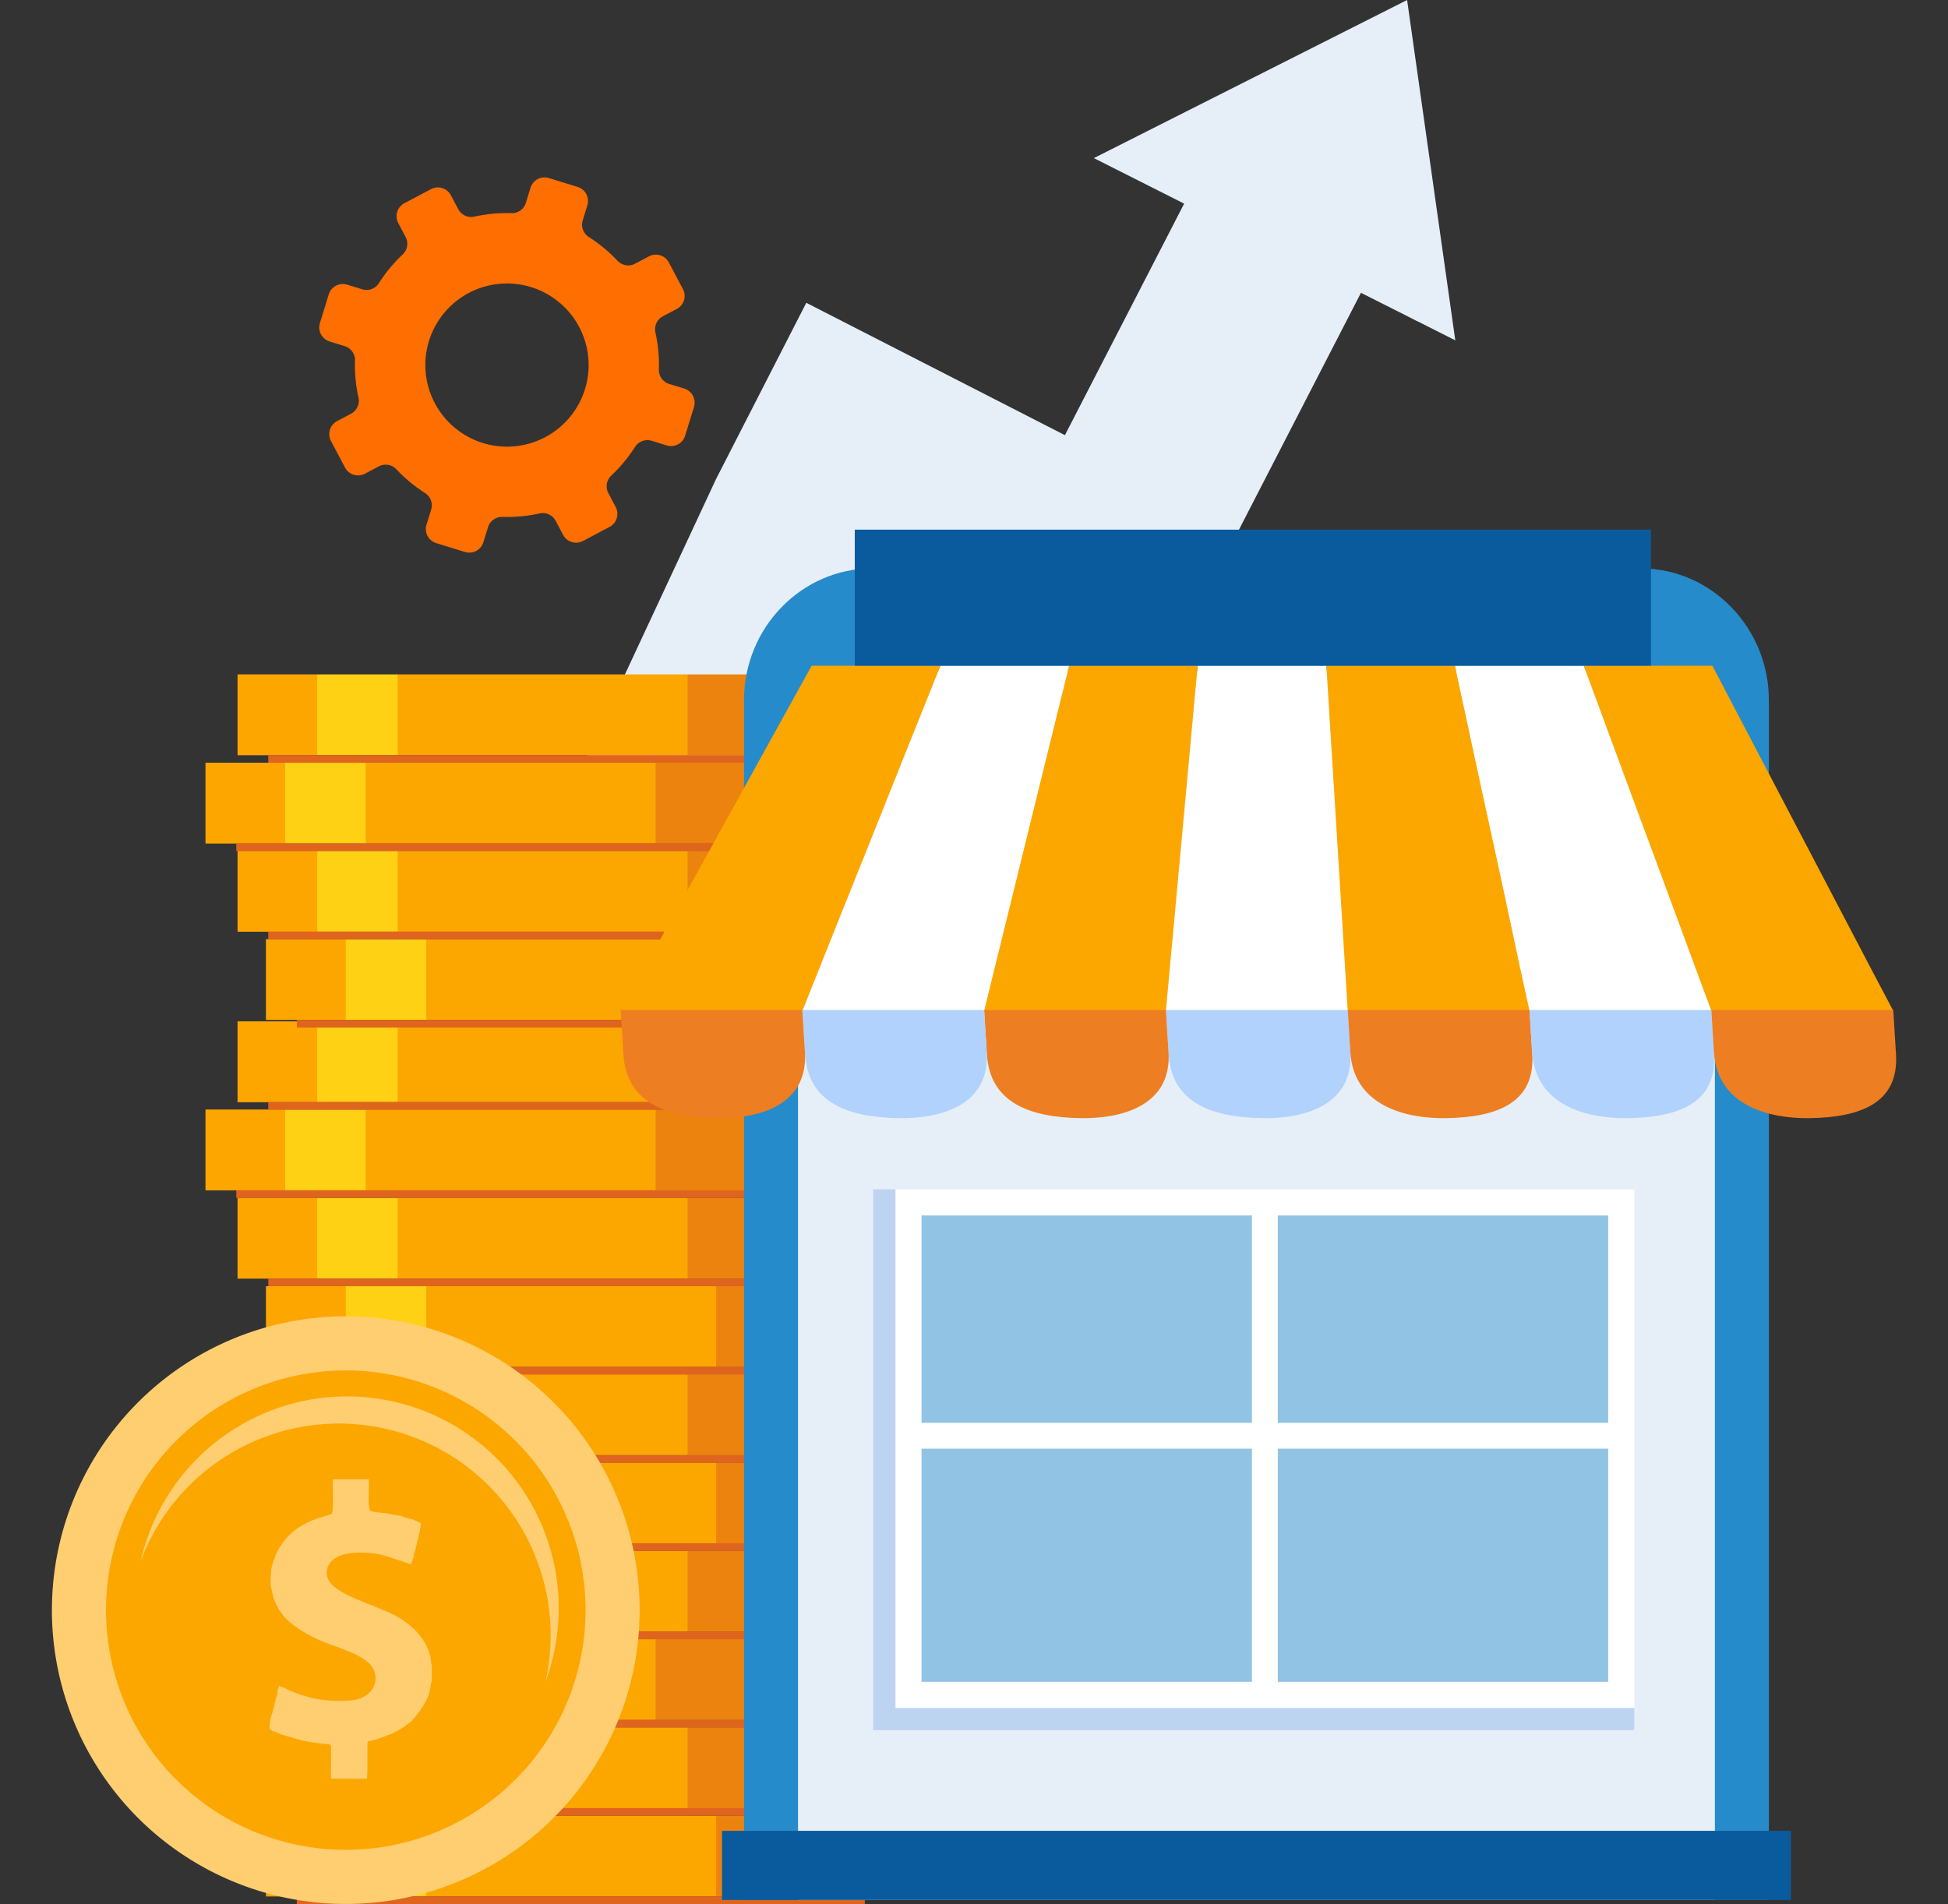 <svg xmlns="http://www.w3.org/2000/svg" xmlns:xlink="http://www.w3.org/1999/xlink" id=":_img-Adaptive-Small-business-v2" data-name=": img-Adaptive-Small-business-v2" width="402" height="393" viewBox="0 0 402 393"><rect x="0" y="0" width="402" height="393" fill="#333333" stroke="none"/><defs><clipPath id="clip-path"><rect id="Rectangle_4693" data-name="Rectangle 4693" width="402" height="393" transform="translate(55.52 -16.419)" fill="#fff"></rect></clipPath></defs><g id="Mask_Group_23" data-name="Mask Group 23" transform="translate(-55.52 16.419)" clip-path="url(#clip-path)"><path id="Path_12790" data-name="Path 12790" d="M240.741,129.008l30.716,15.721,22.656,11.6,24.607-47.788-18.633-9.4,64.643-32.632,9.944,70.244-7.839-3.953,0,.018-2.3-1.174-9.33-4.7-24.719,48.006-18.62,36.38-36.38-18.62-16.991-8.7-23.6,51.517-45.26-.474,32.483-69.663Z" transform="translate(-18.832 -82.926)" fill="#e6eff8" fill-rule="evenodd"></path><g id="Group_8733" data-name="Group 8733" transform="translate(66.216 122.801)"><rect id="Rectangle_4608" data-name="Rectangle 4608" width="129.691" height="16.632" transform="translate(44.227 235.564)" fill="#fda600"></rect><rect id="Rectangle_4609" data-name="Rectangle 4609" width="16.435" height="16.632" transform="translate(44.226 235.564)" fill="#fda600"></rect><rect id="Rectangle_4610" data-name="Rectangle 4610" width="16.632" height="16.632" transform="translate(60.66 235.564)" fill="#ffd115"></rect><rect id="Rectangle_4611" data-name="Rectangle 4611" width="59.797" height="16.632" transform="translate(77.293 235.564)" fill="#fca700"></rect><rect id="Rectangle_4612" data-name="Rectangle 4612" width="25.146" height="16.632" transform="translate(137.089 235.564)" fill="#ec830e"></rect><rect id="Rectangle_4613" data-name="Rectangle 4613" width="117.218" height="1.585" transform="translate(50.559 252.195)" fill="#df641e"></rect><rect id="Rectangle_4614" data-name="Rectangle 4614" width="129.691" height="16.632" transform="translate(38.336 217.347)" fill="#fda600"></rect><rect id="Rectangle_4615" data-name="Rectangle 4615" width="16.435" height="16.632" transform="translate(38.336 217.347)" fill="#fda600"></rect><rect id="Rectangle_4616" data-name="Rectangle 4616" width="16.632" height="16.632" transform="translate(54.771 217.347)" fill="#ffd115"></rect><rect id="Rectangle_4617" data-name="Rectangle 4617" width="59.797" height="16.632" transform="translate(71.403 217.347)" fill="#fca700"></rect><rect id="Rectangle_4618" data-name="Rectangle 4618" width="25.147" height="16.632" transform="translate(131.2 217.347)" fill="#ec830e"></rect><rect id="Rectangle_4619" data-name="Rectangle 4619" width="117.218" height="1.585" transform="translate(44.669 233.979)" fill="#df641e"></rect><rect id="Rectangle_4620" data-name="Rectangle 4620" width="129.691" height="16.632" transform="translate(31.732 199.129)" fill="#fda600"></rect><rect id="Rectangle_4621" data-name="Rectangle 4621" width="16.435" height="16.632" transform="translate(31.731 199.129)" fill="#fda600"></rect><rect id="Rectangle_4622" data-name="Rectangle 4622" width="16.632" height="16.632" transform="translate(48.166 199.129)" fill="#ffd115"></rect><rect id="Rectangle_4623" data-name="Rectangle 4623" width="59.797" height="16.632" transform="translate(64.798 199.129)" fill="#fca700"></rect><rect id="Rectangle_4624" data-name="Rectangle 4624" width="25.147" height="16.632" transform="translate(124.595 199.129)" fill="#ec830e"></rect><rect id="Rectangle_4625" data-name="Rectangle 4625" width="117.218" height="1.585" transform="translate(38.064 215.761)" fill="#df641e"></rect><rect id="Rectangle_4626" data-name="Rectangle 4626" width="129.691" height="16.632" transform="translate(38.336 180.913)" fill="#fda600"></rect><rect id="Rectangle_4627" data-name="Rectangle 4627" width="16.435" height="16.632" transform="translate(38.336 180.913)" fill="#fda600"></rect><rect id="Rectangle_4628" data-name="Rectangle 4628" width="16.632" height="16.632" transform="translate(54.771 180.913)" fill="#ffd115"></rect><rect id="Rectangle_4629" data-name="Rectangle 4629" width="59.797" height="16.632" transform="translate(71.403 180.913)" fill="#fca700"></rect><rect id="Rectangle_4630" data-name="Rectangle 4630" width="25.147" height="16.632" transform="translate(131.2 180.913)" fill="#ec830e"></rect><rect id="Rectangle_4631" data-name="Rectangle 4631" width="117.218" height="1.585" transform="translate(44.669 197.544)" fill="#df641e"></rect><rect id="Rectangle_4632" data-name="Rectangle 4632" width="129.691" height="16.632" transform="translate(44.227 162.695)" fill="#fda600"></rect><rect id="Rectangle_4633" data-name="Rectangle 4633" width="16.435" height="16.632" transform="translate(44.226 162.696)" fill="#fda600"></rect><rect id="Rectangle_4634" data-name="Rectangle 4634" width="16.632" height="16.632" transform="translate(60.66 162.695)" fill="#ffd115"></rect><rect id="Rectangle_4635" data-name="Rectangle 4635" width="59.797" height="16.632" transform="translate(77.293 162.695)" fill="#fca700"></rect><rect id="Rectangle_4636" data-name="Rectangle 4636" width="25.146" height="16.632" transform="translate(137.089 162.695)" fill="#ec830e"></rect><rect id="Rectangle_4637" data-name="Rectangle 4637" width="117.218" height="1.585" transform="translate(50.559 179.328)" fill="#df641e"></rect><rect id="Rectangle_4638" data-name="Rectangle 4638" width="129.691" height="16.632" transform="translate(38.336 144.478)" fill="#fda600"></rect><rect id="Rectangle_4639" data-name="Rectangle 4639" width="16.435" height="16.632" transform="translate(38.336 144.479)" fill="#fda600"></rect><rect id="Rectangle_4640" data-name="Rectangle 4640" width="16.632" height="16.632" transform="translate(54.771 144.478)" fill="#ffd115"></rect><rect id="Rectangle_4641" data-name="Rectangle 4641" width="59.797" height="16.632" transform="translate(71.403 144.478)" fill="#fca700"></rect><rect id="Rectangle_4642" data-name="Rectangle 4642" width="25.147" height="16.632" transform="translate(131.2 144.478)" fill="#ec830e"></rect><rect id="Rectangle_4643" data-name="Rectangle 4643" width="117.218" height="1.585" transform="translate(44.669 161.111)" fill="#df641e"></rect><rect id="Rectangle_4644" data-name="Rectangle 4644" width="129.691" height="16.632" transform="translate(44.227 126.262)" fill="#fda600"></rect><rect id="Rectangle_4645" data-name="Rectangle 4645" width="16.435" height="16.632" transform="translate(44.226 126.262)" fill="#fda600"></rect><rect id="Rectangle_4646" data-name="Rectangle 4646" width="16.632" height="16.632" transform="translate(60.66 126.262)" fill="#ffd115"></rect><rect id="Rectangle_4647" data-name="Rectangle 4647" width="59.797" height="16.632" transform="translate(77.293 126.262)" fill="#fca700"></rect><rect id="Rectangle_4648" data-name="Rectangle 4648" width="25.146" height="16.632" transform="translate(137.089 126.262)" fill="#ec830e"></rect><rect id="Rectangle_4649" data-name="Rectangle 4649" width="117.218" height="1.585" transform="translate(50.559 142.893)" fill="#df641e"></rect><rect id="Rectangle_4650" data-name="Rectangle 4650" width="129.691" height="16.632" transform="translate(38.336 108.045)" fill="#fda600"></rect><rect id="Rectangle_4651" data-name="Rectangle 4651" width="16.435" height="16.632" transform="translate(38.336 108.045)" fill="#fda600"></rect><rect id="Rectangle_4652" data-name="Rectangle 4652" width="16.632" height="16.632" transform="translate(54.771 108.045)" fill="#ffd115"></rect><rect id="Rectangle_4653" data-name="Rectangle 4653" width="59.797" height="16.632" transform="translate(71.403 108.045)" fill="#fca700"></rect><rect id="Rectangle_4654" data-name="Rectangle 4654" width="25.147" height="16.632" transform="translate(131.2 108.045)" fill="#ec830e"></rect><rect id="Rectangle_4655" data-name="Rectangle 4655" width="117.218" height="1.585" transform="translate(44.669 124.677)" fill="#df641e"></rect><rect id="Rectangle_4656" data-name="Rectangle 4656" width="129.691" height="16.632" transform="translate(31.732 89.827)" fill="#fda600"></rect><rect id="Rectangle_4657" data-name="Rectangle 4657" width="16.435" height="16.632" transform="translate(31.731 89.828)" fill="#fda600"></rect><rect id="Rectangle_4658" data-name="Rectangle 4658" width="16.632" height="16.632" transform="translate(48.166 89.827)" fill="#ffd115"></rect><rect id="Rectangle_4659" data-name="Rectangle 4659" width="59.797" height="16.632" transform="translate(64.798 89.827)" fill="#fca700"></rect><rect id="Rectangle_4660" data-name="Rectangle 4660" width="25.147" height="16.632" transform="translate(124.595 89.827)" fill="#ec830e"></rect><rect id="Rectangle_4661" data-name="Rectangle 4661" width="117.218" height="1.585" transform="translate(38.064 106.46)" fill="#df641e"></rect><rect id="Rectangle_4662" data-name="Rectangle 4662" width="129.691" height="16.632" transform="translate(38.336 71.611)" fill="#fda600"></rect><rect id="Rectangle_4663" data-name="Rectangle 4663" width="16.435" height="16.632" transform="translate(38.336 71.611)" fill="#fda600"></rect><rect id="Rectangle_4664" data-name="Rectangle 4664" width="16.632" height="16.632" transform="translate(54.771 71.611)" fill="#ffd115"></rect><rect id="Rectangle_4665" data-name="Rectangle 4665" width="59.797" height="16.632" transform="translate(71.403 71.611)" fill="#fca700"></rect><rect id="Rectangle_4666" data-name="Rectangle 4666" width="25.147" height="16.632" transform="translate(131.2 71.611)" fill="#ec830e"></rect><rect id="Rectangle_4667" data-name="Rectangle 4667" width="117.218" height="1.585" transform="translate(44.669 88.242)" fill="#df641e"></rect><rect id="Rectangle_4669" data-name="Rectangle 4669" width="129.691" height="16.632" transform="translate(44.227 54.651)" fill="#fda600"></rect><rect id="Rectangle_4670" data-name="Rectangle 4670" width="16.435" height="16.632" transform="translate(44.226 54.651)" fill="#fda600"></rect><rect id="Rectangle_4671" data-name="Rectangle 4671" width="16.632" height="16.632" transform="translate(60.66 54.651)" fill="#ffd115"></rect><rect id="Rectangle_4672" data-name="Rectangle 4672" width="59.797" height="16.632" transform="translate(77.293 54.651)" fill="#fca700"></rect><rect id="Rectangle_4673" data-name="Rectangle 4673" width="25.146" height="16.632" transform="translate(137.089 54.651)" fill="#ec830e"></rect><rect id="Rectangle_4674" data-name="Rectangle 4674" width="117.218" height="1.585" transform="translate(50.559 71.283)" fill="#df641e"></rect><rect id="Rectangle_4675" data-name="Rectangle 4675" width="129.691" height="16.632" transform="translate(38.336 36.434)" fill="#fda600"></rect><rect id="Rectangle_4676" data-name="Rectangle 4676" width="16.435" height="16.632" transform="translate(38.336 36.434)" fill="#fda600"></rect><rect id="Rectangle_4677" data-name="Rectangle 4677" width="16.632" height="16.632" transform="translate(54.771 36.434)" fill="#ffd115"></rect><rect id="Rectangle_4678" data-name="Rectangle 4678" width="59.797" height="16.632" transform="translate(71.403 36.434)" fill="#fca700"></rect><rect id="Rectangle_4679" data-name="Rectangle 4679" width="25.147" height="16.632" transform="translate(131.2 36.434)" fill="#ec830e"></rect><rect id="Rectangle_4680" data-name="Rectangle 4680" width="117.218" height="1.585" transform="translate(44.669 53.066)" fill="#df641e"></rect><rect id="Rectangle_4681" data-name="Rectangle 4681" width="129.691" height="16.632" transform="translate(31.732 18.217)" fill="#fda600"></rect><rect id="Rectangle_4682" data-name="Rectangle 4682" width="16.435" height="16.632" transform="translate(31.731 18.217)" fill="#fda600"></rect><rect id="Rectangle_4683" data-name="Rectangle 4683" width="16.632" height="16.632" transform="translate(48.166 18.217)" fill="#ffd115"></rect><rect id="Rectangle_4684" data-name="Rectangle 4684" width="59.797" height="16.632" transform="translate(64.798 18.217)" fill="#fca700"></rect><rect id="Rectangle_4685" data-name="Rectangle 4685" width="25.147" height="16.632" transform="translate(124.595 18.217)" fill="#ec830e"></rect><rect id="Rectangle_4686" data-name="Rectangle 4686" width="117.218" height="1.585" transform="translate(38.064 34.849)" fill="#df641e"></rect><rect id="Rectangle_4687" data-name="Rectangle 4687" width="129.691" height="16.632" transform="translate(38.336)" fill="#fda600"></rect><rect id="Rectangle_4688" data-name="Rectangle 4688" width="16.435" height="16.632" transform="translate(38.336)" fill="#fda600"></rect><rect id="Rectangle_4689" data-name="Rectangle 4689" width="16.632" height="16.632" transform="translate(54.771)" fill="#ffd115"></rect><rect id="Rectangle_4690" data-name="Rectangle 4690" width="59.797" height="16.632" transform="translate(71.403)" fill="#fca700"></rect><rect id="Rectangle_4691" data-name="Rectangle 4691" width="25.147" height="16.632" transform="translate(131.2)" fill="#ec830e"></rect><rect id="Rectangle_4692" data-name="Rectangle 4692" width="117.218" height="1.585" transform="translate(44.669 16.632)" fill="#df641e"></rect><path id="Path_12818" data-name="Path 12818" d="M416.969,748.445a60.644,60.644,0,1,0-40.146,75.788,60.644,60.644,0,0,0,40.146-75.788" transform="translate(-298.342 -573.146)" fill="#ffce70"></path><path id="Path_12819" data-name="Path 12819" d="M413.589,759.018a49.478,49.478,0,1,0-32.754,61.833,49.478,49.478,0,0,0,32.754-61.833" transform="translate(-305.634 -580.438)" fill="#fca700"></path><path id="Path_12820" data-name="Path 12820" d="M411.313,769.4a43.676,43.676,0,0,0-82.666-2.441,43.68,43.68,0,1,1,83.516,24.954,43.482,43.482,0,0,0-.85-22.513" transform="translate(-310.313 -583.948)" fill="#ffce70"></path><path id="Path_12821" data-name="Path 12821" d="M372.974,779.7a17.162,17.162,0,0,0-.131,3.3l-.049.135c.173.251.488,2.158.66,2.665.289.851.834,1.664,1.036,2.327.156.109,1.028,1.328,1.245,1.58a17.713,17.713,0,0,0,1.474,1.371c.595.4,1.125.835,1.849,1.3a31.3,31.3,0,0,0,6.283,3.009c2.855,1.018,6.745,2.384,8.213,4.285,2.06,2.668.6,6.512-3.634,7.129a26.386,26.386,0,0,1-8.616-.443c-.785-.189-1.585-.486-2.365-.674a34.11,34.11,0,0,1-3.724-1.6l-.682-.169a1.579,1.579,0,0,1-.269.83,4.559,4.559,0,0,1-.39,1.808,33.68,33.68,0,0,1-1.17,4.353c.028.347-.1,1.292-.106,1.813a1.255,1.255,0,0,1,.215.143l.357.333a6.715,6.715,0,0,1,1.837.694l4.23,1.209,1.966.4,2.973.384a1.376,1.376,0,0,1,.607.005c.008,0,.2.059.224.069.207.084.1.041.167.1l.114.3c.085.539-.117,5.594.044,6.678l7.383,0c.15-2.241.071-4.854.086-7.1,0-.8.165-.613.924-.792,2.064-.487,2.983-1.075,4.157-1.388.223-.208,1.622-.877,2.059-1.167.348-.229.653-.418.975-.677a3.616,3.616,0,0,1,.874-.644,26.383,26.383,0,0,0,2.726-3.606c1.549-2.713,1.15-3.818,1.572-4.764v-3.077a12.525,12.525,0,0,1-.253-1.786c-.662-3.368-3.33-6.275-6.136-8.021-4.92-3.061-14.728-4.864-15.263-9.077-.307-2.422,1.788-3.8,3.758-4.268a18.054,18.054,0,0,1,7.429.147c1.6.349,6,1.935,6.128,1.94.352-.447.258-.955.563-1.3a5.221,5.221,0,0,1,.389-1.677c.176-1.058,1.237-4.6,1.115-5.473-.827-.566-1.278-.495-1.7-.848l-.054.035a9.619,9.619,0,0,1-2.436-.753,18.58,18.58,0,0,1-3-.529,23.681,23.681,0,0,1-3.116-.4c-.782-.46-.256-4.762-.439-6.591h-7.4c-.1,1.356.214,6.362-.233,7.118-.613.678-10.321,1.289-12.463,11.367" transform="translate(-327.674 -595.111)" fill="#ffce70"></path></g><path id="Path_12794" data-name="Path 12794" d="M185.988,9.428,187.5,12.29a3.016,3.016,0,0,1-.586,3.6,31.2,31.2,0,0,0-4.927,5.953,3.018,3.018,0,0,1-3.434,1.246l-3.1-.949a3.041,3.041,0,0,0-3.805,2l-1.827,5.928a3.044,3.044,0,0,0,2.012,3.8l3.095.955a3.017,3.017,0,0,1,2.135,2.965,31.111,31.111,0,0,0,.721,7.694,3.006,3.006,0,0,1-1.55,3.3l-2.86,1.515a3.041,3.041,0,0,0-1.268,4.11l2.9,5.483a3.041,3.041,0,0,0,4.109,1.268l2.862-1.513a3.018,3.018,0,0,1,3.6.582,31.231,31.231,0,0,0,5.948,4.928,3.014,3.014,0,0,1,1.249,3.436l-.955,3.094a3.035,3.035,0,0,0,2.011,3.8l5.926,1.831a3.042,3.042,0,0,0,3.8-2.012l.955-3.094a3.011,3.011,0,0,1,2.966-2.132,31.519,31.519,0,0,0,7.694-.721,3.009,3.009,0,0,1,3.306,1.544L220,73.775a3.041,3.041,0,0,0,4.11,1.268l5.483-2.9a3.043,3.043,0,0,0,1.268-4.11l-1.512-2.861a3.02,3.02,0,0,1,.584-3.607,31.037,31.037,0,0,0,4.926-5.945,3.019,3.019,0,0,1,3.436-1.254l3.095.958a3.04,3.04,0,0,0,3.8-2.011l1.829-5.922a3.047,3.047,0,0,0-2.013-3.806l-3.093-.95a3.016,3.016,0,0,1-2.134-2.97,31.163,31.163,0,0,0-.722-7.689,3.015,3.015,0,0,1,1.547-3.31l2.861-1.512a3.037,3.037,0,0,0,1.268-4.109l-2.9-5.485a3.051,3.051,0,0,0-4.114-1.267l-2.86,1.516a3.021,3.021,0,0,1-3.607-.587,31.225,31.225,0,0,0-5.945-4.925,3.017,3.017,0,0,1-1.249-3.434l.956-3.093a3.046,3.046,0,0,0-2.011-3.807L217.08.136a3.038,3.038,0,0,0-3.8,2.011l-.955,3.1a3.018,3.018,0,0,1-2.965,2.135,30.781,30.781,0,0,0-7.692.719,3.008,3.008,0,0,1-3.3-1.546l-1.517-2.864a3.037,3.037,0,0,0-4.109-1.268l-5.483,2.9a3.035,3.035,0,0,0-1.265,4.108m17.2,13.3a16.84,16.84,0,1,1-8.1,26.281,16.82,16.82,0,0,1,8.1-26.281" transform="translate(-48.283 20.198)" fill="#ff6e00" fill-rule="evenodd"></path><path id="Path_12795" data-name="Path 12795" d="M716.726,281.5H558.105c-14.54,0-26.436,12.232-26.436,27.183V556.341H743.162V308.682c0-14.951-11.9-27.183-26.436-27.183" transform="translate(-322.609 -180.595)" fill="#268bca" fill-rule="evenodd"></path><path id="Path_12796" data-name="Path 12796" d="M732.153,331.263A14.091,14.091,0,0,1,746.2,345.247V584.209H556.99V345.247a14.089,14.089,0,0,1,14.047-13.984H732.153Z" transform="translate(-336.789 -208.463)" fill="#e6eff8" fill-rule="evenodd"></path><path id="Path_12797" data-name="Path 12797" d="M732.153,329.8c7.7,0,14.047,5.572,14.047,12.33v9.9H556.99v-9.9c0-6.76,6.346-12.33,14.047-12.33H732.153Z" transform="translate(-336.789 -207.643)" fill="#caf0ff" fill-rule="evenodd"></path><path id="Path_12798" data-name="Path 12798" d="M854.076,346.155H803.735a3.4,3.4,0,0,0-3.395,3.4h0a3.4,3.4,0,0,0,3.395,3.4h50.341a3.4,3.4,0,0,0,3.395-3.4h0a3.4,3.4,0,0,0-3.395-3.4" transform="translate(-473.065 -216.803)" fill="#a0ddf8" fill-rule="evenodd"></path><path id="Path_12799" data-name="Path 12799" d="M951.161,342.657a4.618,4.618,0,1,0,4.617,4.617,4.618,4.618,0,0,0-4.617-4.617" transform="translate(-554.939 -214.843)" fill="#a0ddf8" fill-rule="evenodd"></path><path id="Path_12800" data-name="Path 12800" d="M583.7,339.262a6.111,6.111,0,1,0,6.111,6.111,6.111,6.111,0,0,0-6.111-6.111" transform="translate(-348.326 -212.942)" fill="#a0ddf8" fill-rule="evenodd"></path><path id="Path_12801" data-name="Path 12801" d="M762.665,327.139H736.1q-.845,8.907-1.637,17.8c-.537,5.928-1.1,11.856-1.637,17.775s-1.114,11.858-1.637,17.784-1.127,11.856-1.637,17.784h37.518q-.563-8.892-1.1-17.784t-1.1-17.784q-.543-8.876-1.1-17.775-.543-8.889-1.1-17.8" transform="translate(-433.421 -206.153)" fill="#fff" fill-rule="evenodd"></path><path id="Path_12802" data-name="Path 12802" d="M688.345,327.139H661.8q-2.214,8.907-4.4,17.8t-4.375,17.775q-2.193,8.882-4.374,17.784c-1.449,5.928-2.926,11.856-4.375,17.784H681.8c.51-5.928,1.114-11.854,1.637-17.784s1.1-11.856,1.637-17.784,1.1-11.847,1.637-17.775,1.074-11.865,1.637-17.8" transform="translate(-385.671 -206.153)" fill="#fca700" fill-rule="evenodd"></path><path id="Path_12803" data-name="Path 12803" d="M614.123,327.139H587.581q-3.582,8.907-7.139,17.8t-7.085,17.775c-2.364,5.935-4.76,11.867-7.139,17.793q-3.557,8.866-7.085,17.774H596.6c1.449-5.928,2.926-11.856,4.375-17.784s2.912-11.862,4.374-17.784,2.926-11.847,4.374-17.775,2.925-11.865,4.4-17.8" transform="translate(-337.989 -206.153)" fill="#fff" fill-rule="evenodd"></path><path id="Path_12804" data-name="Path 12804" d="M539.831,327.139H513.262c-3.274,5.938-6.583,11.866-9.849,17.8q-4.883,8.878-9.822,17.775c-3.284,5.917-6.549,11.856-9.849,17.784s-6.6,11.856-9.876,17.784h37.518q3.542-8.892,7.085-17.774c2.378-5.926,4.774-11.858,7.139-17.793s4.723-11.847,7.085-17.775,4.75-11.865,7.139-17.8" transform="translate(-290.24 -206.153)" fill="#fca700" fill-rule="evenodd"></path><path id="Path_12805" data-name="Path 12805" d="M729.548,488.642h37.518c.188,2.9.349,5.8.536,8.686.7,11.173-9.849,13.755-18.007,13.642-10.681-.148-18.866-3.188-19.483-13.2q-.282-4.558-.564-9.126" transform="translate(-433.421 -296.595)" fill="#b1d2fc" fill-rule="evenodd"></path><path id="Path_12806" data-name="Path 12806" d="M644.28,488.642H681.8c.161,2.9.349,5.8.537,8.686.7,11.173-9.85,13.755-18.007,13.642-10.681-.148-18.866-3.188-19.484-13.2q-.282-4.558-.564-9.126" transform="translate(-385.671 -296.595)" fill="#ee7e22" fill-rule="evenodd"></path><path id="Path_12807" data-name="Path 12807" d="M559.012,488.642H596.53c.188,2.9.349,5.8.536,8.686.7,11.173-9.822,13.755-18.007,13.642-10.681-.148-18.866-3.188-19.483-13.2q-.282-4.558-.564-9.126" transform="translate(-337.921 -296.595)" fill="#b1d2fc" fill-rule="evenodd"></path><path id="Path_12808" data-name="Path 12808" d="M473.8,488.642H511.3c.188,2.9.349,5.8.537,8.686.7,11.173-9.823,13.755-18.034,13.642-10.654-.148-18.813-3.188-19.43-13.2q-.281-4.558-.564-9.126" transform="translate(-290.205 -296.595)" fill="#ee7e22" fill-rule="evenodd"></path><path id="Path_12809" data-name="Path 12809" d="M804.813,327.139h26.542q1.932,8.907,3.838,17.8c1.261,5.928,2.589,11.851,3.864,17.775s2.589,11.851,3.838,17.784,2.523,11.856,3.838,17.784H809.214q-.563-8.892-1.1-17.784t-1.1-17.784q-.542-8.876-1.1-17.775-.542-8.889-1.1-17.8" transform="translate(-475.57 -206.153)" fill="#fca700" fill-rule="evenodd"></path><path id="Path_12810" data-name="Path 12810" d="M865.135,327.139H891.7q3.3,8.907,6.575,17.8c2.174,5.928,4.386,11.848,6.575,17.775s4.4,11.841,6.575,17.784c2.168,5.913,4.4,11.856,6.574,17.784H880.513q-1.973-8.892-3.838-17.784c-1.249-5.933-2.563-11.862-3.837-17.784s-2.6-11.847-3.865-17.775-2.55-11.865-3.838-17.8" transform="translate(-509.35 -206.153)" fill="#fff" fill-rule="evenodd"></path><path id="Path_12811" data-name="Path 12811" d="M925.518,327.139h26.541c3.086,5.938,6.217,11.858,9.313,17.8,3.077,5.91,6.211,11.844,9.312,17.775S976.91,374.591,980,380.51s6.2,11.847,9.339,17.774H951.818c-2.174-5.928-4.407-11.871-6.574-17.784-2.179-5.943-4.389-11.865-6.575-17.784s-4.4-11.847-6.575-17.775-4.375-11.865-6.575-17.8" transform="translate(-543.164 -206.153)" fill="#fca700" fill-rule="evenodd"></path><path id="Path_12812" data-name="Path 12812" d="M852.333,488.642H814.815c.188,2.9.349,5.8.536,8.686.7,11.173,11.54,13.755,19.672,13.642,10.681-.149,18.491-3.188,17.874-13.2q-.282-4.558-.564-9.126" transform="translate(-481.171 -296.595)" fill="#ee7e22" fill-rule="evenodd"></path><path id="Path_12813" data-name="Path 12813" d="M937.6,488.642H900.084c.161,2.9.349,5.8.536,8.686.7,11.173,11.513,13.755,19.672,13.642,10.681-.148,18.491-3.188,17.873-13.2q-.281-4.558-.563-9.126" transform="translate(-528.922 -296.595)" fill="#b1d2fc" fill-rule="evenodd"></path><path id="Path_12814" data-name="Path 12814" d="M1022.9,488.642H985.352c.161,2.9.349,5.8.536,8.686.7,11.173,11.513,13.755,19.7,13.642,10.654-.148,18.491-3.188,17.873-13.2q-.282-4.558-.564-9.126" transform="translate(-576.672 -296.595)" fill="#ee7e22" fill-rule="evenodd"></path><rect id="Rectangle_4606" data-name="Rectangle 4606" width="147.089" height="101.653" transform="translate(243.002 231.765)" fill="#91c3e4"></rect><path id="Path_12816" data-name="Path 12816" d="M676.254,626.306H608.074v48.129h68.179Zm73.516,0H681.59v48.129h68.179ZM681.59,620.97h68.179V578.177H681.59Zm-73.516,0h68.179V578.177H608.074Zm-2.7-48.187H755.163V679.83H602.68V572.783Z" transform="translate(-362.375 -343.714)" fill="#fff" fill-rule="evenodd"></path><rect id="Rectangle_4607" data-name="Rectangle 4607" width="220.584" height="14.272" transform="translate(204.514 361.473)" fill="#0a5b9d"></rect><path id="Path_12817" data-name="Path 12817" d="M596.85,684.411H749.334v-4.58H596.85V572.783h-4.581V684.411Z" transform="translate(-356.545 -343.714)" fill="#bdd4f1" fill-rule="evenodd"></path><rect id="Rectangle_4668" data-name="Rectangle 4668" width="164.308" height="28.08" transform="translate(231.915 92.905)" fill="#0a5b9d"></rect></g></svg>